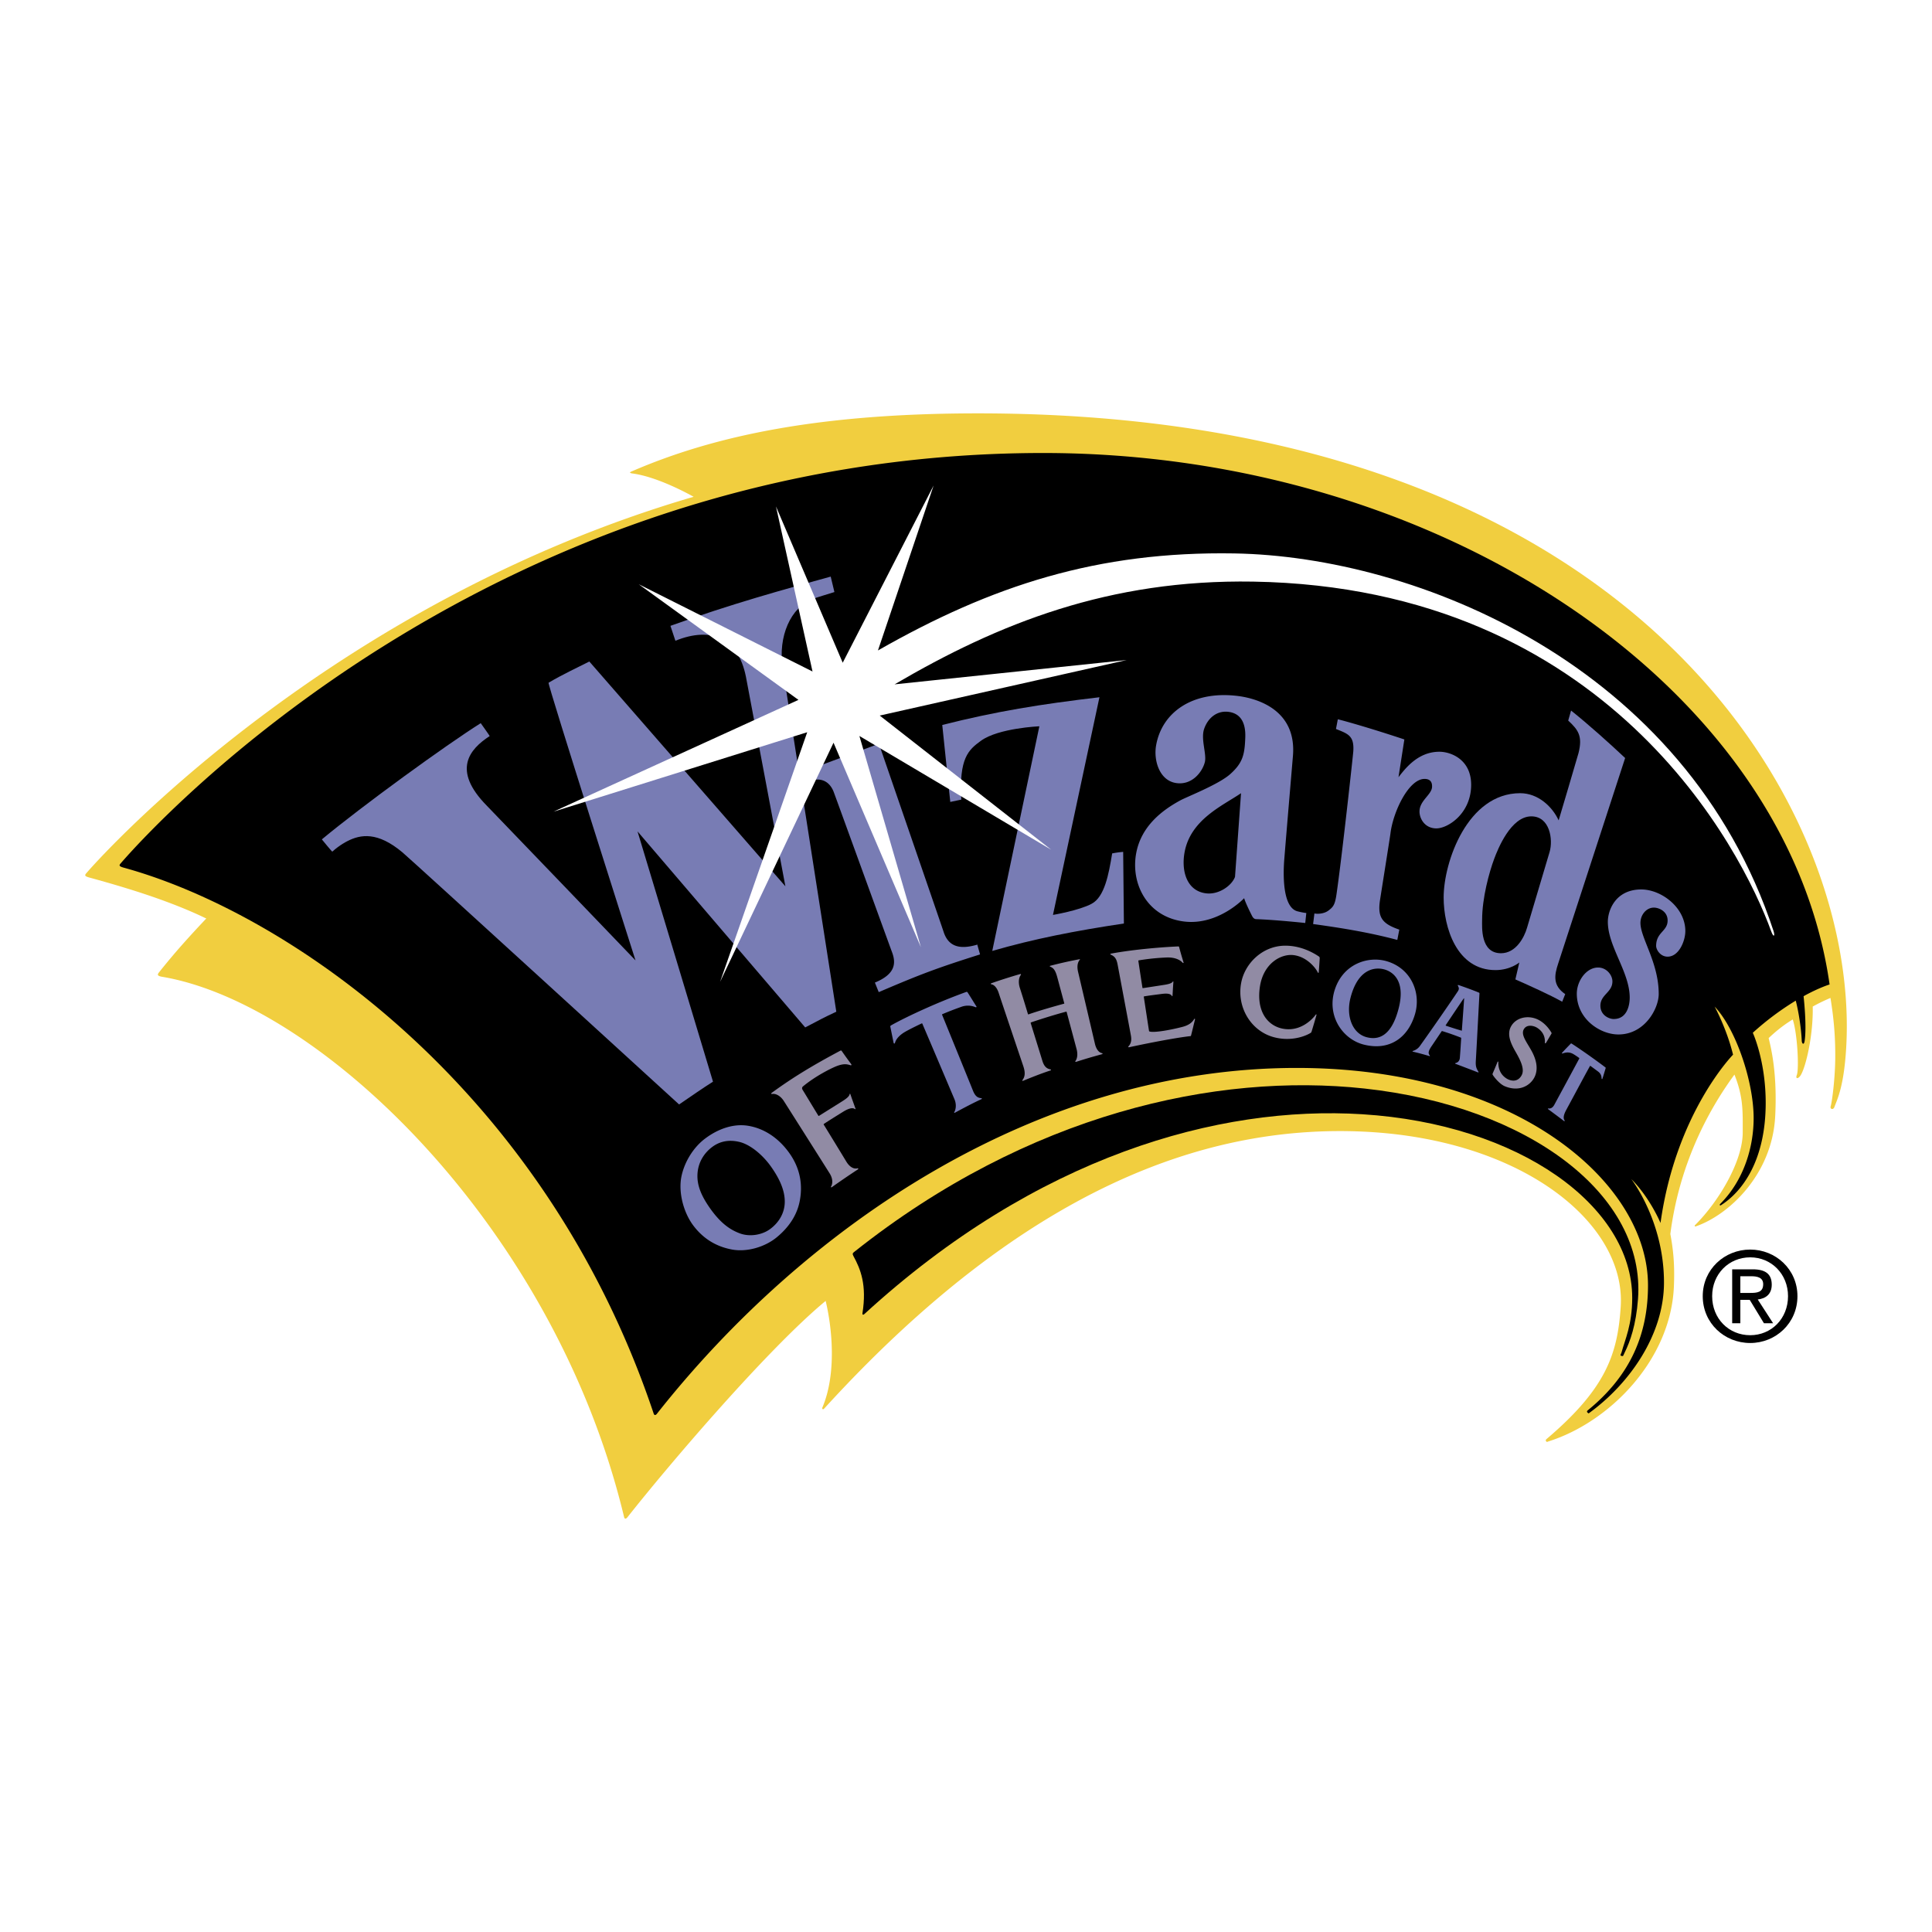 <?xml version="1.0" encoding="UTF-8"?> <svg xmlns="http://www.w3.org/2000/svg" width="2500" height="2500" viewBox="0 0 192.756 192.756"><g fill-rule="evenodd" clip-rule="evenodd"><path fill="#fff" d="M0 0h192.756v192.756H0V0z"></path><path d="M20.482 91.593c-3.83-1.845-8.412-3.174-11.572-4.042-.532-.145-.45-.254-.27-.464 2.608-3.002 25.072-27.152 60.562-37.524-1.922-1.064-4.325-2.106-6.167-2.333-.229-.062-.245-.096 0-.204 8.319-3.604 18.842-5.785 34.542-5.785 65.176 0 87.77 38.798 86.639 62.876-.199 4.238-.924 5.574-1.195 6.322-.115.322-.432.232-.385-.027.164-.523.459-2.938.467-4.9.014-2.088-.141-3.879-.477-5.947a17.57 17.57 0 0 0-1.77.859c.062 2.795-.666 5.982-1.201 6.854-.227.371-.555.402-.383-.033.23-.604.061-4.104-.41-5.535-1.094.668-1.83 1.326-2.404 1.859.27 1.105.869 3.598.654 7.795-.301 5.859-4.66 9.865-7.912 10.988-.131.047-.141-.064-.088-.115 2.418-2.414 4.76-6.418 4.76-9.242 0-2.121.074-3.514-.826-5.783-2.752 3.76-5.521 9.113-6.396 15.906.305 1.605.449 3.166.352 5.299-.342 7.295-6.418 13.473-12.52 15.396-.143.051-.125.092-.232-.029-.023-.029-.074-.107.053-.213 5.906-5.018 7.082-8.436 7.395-13.189.559-8.467-10.137-17-26.42-17.508-14.957-.465-32.824 5.488-53.041 27.652-.152.164-.217.027-.201-.064 1.456-3.387.984-7.99.34-10.67-5.659 4.678-15.423 16.068-19.795 21.609-.046.061-.248.234-.313-.035-6.937-28.963-30.353-51.27-46.106-53.914-.546-.096-.442-.256-.271-.471 1.587-2 3.03-3.58 4.694-5.348-.039-.014-.072-.023-.103-.04z" fill="#f1ce3f"></path><path d="M12.342 86.566c-.535-.146-.452-.258-.269-.465 3.331-3.837 36.947-40.905 92.008-40.905 39.623 0 74.229 23.309 78.457 53.024 0 .004-1.002.295-2.594 1.168.008.1.334 2.943.105 4.465-.068.451-.273.293-.289-.02-.057-1.355-.355-3.098-.598-3.998a28.026 28.026 0 0 0-4.285 3.205s1.287 2.768 1.287 6.992c0 5.721-2.318 8.857-4.469 10.215-.117.074-.137-.066-.086-.115 2.42-2.416 3.352-5.748 3.352-8.574 0-3.689-1.797-8.939-3.891-11.129 0 0 1.197 2.182 1.836 4.797 0 0-5.711 5.803-7.236 16.791 0 0-1.037-2.5-2.918-4.385 0 0 3.264 4.17 3.264 10.32 0 5.223-3.438 10.08-7.406 12.982-.129.1-.115.1-.232-.014-.027-.029-.096-.109.039-.215 4.236-3.451 6.004-7.566 6.004-12.471 0-10.328-13.242-21.686-35.043-21.686-25.906 0-49.003 15.711-63.848 34.518-.048.061-.228.229-.313-.033-10.928-32.588-36.599-49.999-52.875-54.467z"></path><path d="M161.787 134.908c-.086.273-.197.311-.004.373.199.064.162-.057.312-.344.537-1.072 1.133-2.734 1.328-5.318.789-10.396-10.865-19.238-27.303-21.018-14.771-1.602-33.518 2.502-50.884 16.293-.146.115-.222.18-.098.406.729 1.332 1.356 2.895.908 5.734-.013.096.038.215.201.061 17.189-15.752 35.347-20.824 49.66-19.928 15.729.982 26.939 9.178 26.939 18.322.002 2.679-.731 4.195-1.059 5.419z"></path><path d="M82.206 112.129c-.028.016-.038.041-.021.076.38.617 1.589 2.59 2.248 3.682.381.627.821.762 1.122.674.057-.016.107.059.053.098a91.272 91.272 0 0 0-2.621 1.789c-.053.037-.109-.004-.077-.055.071-.111.303-.611-.126-1.309-.263-.424-4.348-6.873-4.562-7.207-.375-.6-.883-.795-1.191-.73-.068.018-.125-.051-.038-.113 2.11-1.543 4.126-2.758 6.837-4.201.07-.037.112-.035.157.035.354.51.555.783.93 1.291.071.1.021.145-.071.117-.304-.09-.632-.197-1.394.098-.554.219-2.1.99-3.343 2.021-.078.062-.12.195-.04.326.414.672 1.068 1.762 1.576 2.59.019.033.044.033.068.018l2.234-1.4c.404-.252.771-.504.814-.742.013-.072.062-.084.081-.02.161.477.18.518.509 1.438.024.068-.022.076-.07.037-.242-.176-.674-.01-1.071.223 0-.002-1.434.883-2.004 1.264zm28.649-16.988c2.455-.453 5.422-.665 6.699-.715.057-.003.074.016.092.079.162.609.242.878.436 1.514.02.073-.041.083-.086.034-.342-.369-.9-.54-1.549-.525-.715.026-1.676.098-2.814.284-.051.009-.062.021-.057.067.062.438.268 1.781.406 2.664.006.043.025.047.064.041 1.186-.18 1.48-.227 1.998-.307.428-.062.83-.143.951-.322.033-.057.078-.051.076.012-.035.449-.037.492-.088 1.375-.002.064-.047.059-.074.01-.137-.236-.555-.244-.969-.191-1.139.148-1.156.146-1.768.244-.047.01-.059.021-.053.066.088.561.391 2.57.518 3.375.008.051.025.059.082.072.436.129 2.031-.145 3.275-.471.662-.174.977-.475 1.146-.771.035-.062.104-.031.088.031-.148.59-.273 1.133-.4 1.617-.018.053-.041.049-.092.053-1.242.139-3.775.605-6.082 1.107-.066.012-.121-.023-.066-.086.336-.365.299-.771.234-1.131-.389-2.088-.945-5.051-1.32-7.048-.094-.479-.229-.781-.68-.973-.052-.02-.07-.088.033-.105zm38.553 10.81c-.16.402-.344.83-.48 1.143-.021.049-.025.096 0 .137.166.281.715.938 1.203 1.143 1.482.615 2.592-.105 2.986-.943.402-.861.109-1.801-.293-2.551-.51-.938-1.143-1.662-.766-2.234.316-.477.992-.305 1.311-.098.723.467.785 1.109.766 1.48-.006.064.053.092.1.031.051-.07.5-.842.539-.904.037-.062.037-.082.006-.139-.143-.24-.518-.816-1.156-1.195-1.027-.604-2.33-.361-2.855.562-.506.881.064 1.895.486 2.631.447.785.883 1.668.561 2.262-.365.676-.994.611-1.438.367-.635-.355-.91-.994-.887-1.664.003-.081-.059-.09-.083-.028zM131.668 95.6a57.51 57.51 0 0 1-.096 1.391c-.006.104-.074.086-.102.021-.143-.34-1.02-1.554-2.422-1.721-1.271-.146-3.008.852-3.348 3.161-.402 2.74 1.035 4.166 2.754 4.234 1.373.055 2.393-.873 2.822-1.459.033-.045.086-.021.068.041a60.225 60.225 0 0 1-.498 1.684.24.24 0 0 1-.119.121c-.408.254-1.883.906-3.707.387-2.203-.625-3.631-2.945-3.195-5.363.352-1.965 2.104-3.688 4.301-3.745 1.631-.036 2.912.707 3.461 1.079.052.029.085.103.081.169zm-32.764 2.5a53.18 53.18 0 0 1 2.865-.914c.078-.023.125.025.074.094-.234.303-.234.83-.102 1.252.332 1.031.645 2.068.814 2.633.012.041.035.053.084.031 1.084-.379 2.57-.797 3.5-1.053.051-.012.053-.012.037-.068l-.689-2.568c-.139-.502-.289-.908-.691-1.053-.068-.026-.084-.082-.01-.098 1.18-.307 1.959-.47 2.904-.653.059-.013.076.015.041.053-.262.313-.281.749-.166 1.229.402 1.713 1.299 5.521 1.668 7.119.162.715.5.934.711.967.078.012.072.088.01.102-1.117.312-1.385.385-2.6.768-.066.02-.092-.035-.055-.086.217-.299.225-.758.115-1.178l-.988-3.689c-.008-.045-.023-.064-.068-.051-.922.238-2.375.688-3.48 1.062-.057.023-.053.055-.037.102.223.725.838 2.695 1.16 3.748.195.635.498.781.812.846.064.018.057.082.004.1-.955.312-1.939.707-2.74 1.035-.072.027-.109-.021-.062-.076.275-.367.277-.787.082-1.379-.289-.857-2.172-6.436-2.459-7.318-.162-.494-.443-.816-.729-.852-.057-.008-.081-.08-.005-.105z" fill="#918ba4"></path><path d="M88.888 102.311c.585-.342 2.023-1.066 3.543-1.738a60.444 60.444 0 0 1 3.973-1.607c.071-.025.115.012.142.059.258.398.813 1.305.846 1.346.096.119-.025.139-.074.113a1.93 1.93 0 0 0-1.348-.053c-1.023.363-1.413.531-1.949.752-.038.014-.038.043-.019.084.377.926 2.499 6.121 3.075 7.559.264.654.559.705.832.742.068.008.072.064.012.092-.871.404-1.63.807-2.658 1.359-.059.029-.083-.018-.056-.061.154-.252.242-.756.022-1.281a2341.68 2341.68 0 0 0-3.2-7.527c-.022-.049-.031-.064-.083-.037-.054.025-.996.467-1.618.818-.472.27-.907.656-1.032 1.104-.038.133-.13.074-.142.002l-.319-1.564c-.018-.08-.012-.123.053-.162zm-20.912 15.121c.287-1.471 1.191-2.961 2.403-3.859 1.21-.902 2.713-1.484 4.203-1.262 1.614.244 3.093 1.209 4.179 2.744 1.107 1.561 1.348 3.234 1.011 4.857-.304 1.455-1.165 2.615-2.271 3.529-1.143.945-2.929 1.506-4.466 1.225-1.565-.289-2.832-1.059-3.816-2.332-.989-1.273-1.549-3.291-1.243-4.902zm5.899 5.644c.926.322 2.15.162 2.996-.48.865-.652 1.41-1.59 1.425-2.658.016-.994-.368-2.131-1.375-3.549-.858-1.209-2.114-2.229-3.185-2.467-1.187-.273-2.066.043-2.705.531-.784.596-1.374 1.508-1.442 2.656-.068 1.115.351 2.211 1.4 3.646.969 1.307 1.858 1.954 2.886 2.321zm64.24-26.357c.893.244 2.113 1.176 1.438 3.85-.76 3.002-2.168 3.166-3.164 2.922-1.477-.359-2.125-2.143-1.637-3.984.797-3.028 2.596-3.003 3.363-2.788zm.194-.831c2.467.697 3.484 3.136 2.875 5.261-.686 2.373-2.533 3.711-5.096 3.076-2.17-.533-3.799-2.961-2.879-5.592.867-2.485 3.287-3.253 5.1-2.745zm7.769 3.721c-.062.979-.199 2.77-.23 3.225-.719-.207-1.047-.324-1.59-.498-.029-.01-.027-.039-.012-.062.332-.506 1.568-2.346 1.801-2.674l.031.009zm-.568-1.332c.574.191 1.484.525 2.021.746.061.031.08.053.076.1-.047.814-.27 5.154-.365 6.73-.027.48.031.709.25 1.055.035.049.029.104-.033.084-.598-.23-1.807-.691-2.256-.861-.049-.018-.021-.062.027-.072.1-.021.387-.119.42-.518.074-.959.088-1.281.133-1.957 0-.021-.01-.053-.037-.062a25.052 25.052 0 0 0-1.855-.65c-.029-.006-.041-.006-.057.018-.32.471-.805 1.193-.988 1.463-.266.385-.42.695-.213.93.047.049.035.092-.021.082a28.798 28.798 0 0 0-1.637-.438c-.074-.016-.047-.066 0-.078.16-.041.469-.18.691-.494.914-1.275 2.68-3.807 3.764-5.422.156-.234.152-.35.02-.592-.024-.046.011-.079.06-.064zm10.345 6.75c.309-.338.578-.611.863-.906.025-.023.055-.023.084-.002.996.635 2.67 1.834 3.371 2.377.027.025.035.039.027.064-.062.209-.227.766-.326 1.066-.016.049-.08.049-.082-.029-.014-.158-.016-.436-.35-.689-.172-.127-.506-.375-.752-.555-.02-.012-.043-.016-.059.006-.643 1.158-1.533 2.844-2.35 4.346-.34.621-.305.906-.184 1.072.043.057-.012.104-.057.07-.371-.289-1.199-.9-1.59-1.193-.018-.018-.039-.072.045-.062.16.021.391-.023.574-.357.842-1.561 1.768-3.264 2.492-4.617.016-.027.008-.057-.012-.068a7.124 7.124 0 0 0-.58-.387c-.332-.189-.674-.207-1.074-.055-.043.019-.086-.032-.04-.081zM97.492 94.25c-1.637.479-2.85.281-3.353-1.294-.124-.398-6.449-18.753-6.449-18.753-2.212.839-6.144 2.223-7.618 2.881-.016.007.34.97.34.97 1.383-.629 2.326-.147 2.755.928.113.285 5.703 15.683 5.818 15.98.44 1.143.352 2.227-1.697 3.069l.384.955c4.269-1.828 5.873-2.424 10.107-3.763.006 0-.316-1.114-.316-1.114l.029.141z" fill="#787cb4"></path><path d="M63.606 82.947l16.729 19.559c1.292-.68 1.933-1.025 3.104-1.568l-5.354-34.335c-.471-3.067.784-6.043 3.057-6.867.511-.186 1.386-.437 2.108-.667.006-.003-.37-1.541-.37-1.541-4.479 1.227-9.983 2.743-15.99 4.913l.495 1.487c3.591-1.454 6.261-.283 7.035 3.586.171.859 3.938 20.912 3.938 20.912L58.798 66c-1.227.626-2.664 1.282-4.068 2.117-.134.08 8.675 27.702 8.675 27.702S49.408 81.237 48.56 80.374c-3.493-3.547-1.723-5.624.296-6.937.019-.009-.893-1.286-.893-1.286-3.465 2.179-11.79 8.223-15.852 11.594 0 0 1.015 1.245 1.044 1.221.76-.685 1.49-1.038 1.49-1.038 1.336-.694 3.032-.964 5.507 1.112.931.778 27.601 25.152 27.601 25.152 1.171-.799 2.424-1.672 3.383-2.273.007-.005-7.53-24.972-7.53-24.972zM95.908 79.778c-.232-4.147.706-4.96 1.969-5.877 1.744-1.263 5.82-1.44 5.82-1.44l-4.699 22.414c4.137-1.198 8.242-2.004 13.133-2.737l-.072-7.147c-.555.041-1.098.153-1.098.153-.35 2.133-.766 4.336-2.041 5.022-1.232.67-3.865 1.116-3.865 1.116l4.637-21.717c-5.85.685-10.402 1.424-15.682 2.767l.799 7.677 1.099-.231zM149.201 96.787c1.486 0 2.381-.758 2.381-.758l-.393 1.686c1.533.68 3.395 1.516 4.672 2.227l.301-.758c-1.25-.854-1.098-1.873-.697-3.066.111-.344 6.676-20.49 6.676-20.49-1.557-1.469-3.711-3.396-5.395-4.737l-.285 1c1.01.939 1.451 1.552 1.029 3.237-.086.345-1.984 6.72-1.984 6.72-.611-1.337-2.025-2.711-3.84-2.711-5.246 0-7.633 6.844-7.633 10.405 0 2.985 1.301 7.245 5.168 7.245zm-1.33-5.007c0-2.206.709-4.757 1.199-6.078.369-.994 1.668-4.254 3.711-4.254 1.855 0 2.182 2.318 1.826 3.542-.092.31-2.146 7.186-2.254 7.573-.273.952-1.102 2.542-2.6 2.542-2.069-.001-1.882-2.628-1.882-3.325z" fill="#787cb4"></path><path d="M139.609 92.75c-1.65-.574-2.166-1.165-1.943-2.824.041-.298 1.014-6.388 1.061-6.779.264-2.172 1.834-5.465 3.424-5.435.705.014.727.534.727.757 0 .812-1.254 1.381-1.254 2.497 0 .722.539 1.683 1.686 1.683 1.143 0 3.467-1.479 3.467-4.354 0-2.527-2.027-3.293-3.17-3.293-2.135 0-3.389 1.658-4.08 2.539l.586-3.766c-2.355-.786-5.164-1.641-6.637-2.013l-.186.969c1.201.484 1.832.666 1.729 2.228-.031.427-1.143 10.622-1.682 14.305-.152 1.032-.34 1.23-.775 1.566-.486.38-1.195.362-1.422.306l-.131 1.055c2.789.384 5.596.836 8.4 1.585l.2-1.026zM163.75 88.741c-2.561 0-3.336 2.072-3.336 3.225 0 2.466 2.182 5.022 2.182 7.562 0 .748-.25 2.139-1.598 2.139-.449 0-1.326-.365-1.326-1.326 0-1.111 1.199-1.326 1.199-2.426 0-.631-.586-1.385-1.428-1.385-1.186 0-2.125 1.348-2.125 2.611 0 2.521 2.316 4.068 4.15 4.068 2.637 0 4.023-2.594 4.023-4.039 0-3.141-1.824-5.578-1.824-7.092 0-.803.586-1.525 1.342-1.525.488 0 1.369.36 1.369 1.283 0 1.1-1.145 1.156-1.145 2.542 0 .346.396 1.068 1.145 1.068 1.137 0 1.768-1.583 1.768-2.554 0-2.357-2.4-4.151-4.396-4.151zM130.225 92.087l.105-.994a7.226 7.226 0 0 1-.889-.173c-1.553-.419-1.406-3.947-1.309-5.18.283-3.514.834-9.944.861-10.283.412-4.659-3.611-5.81-5.619-6.034-4.436-.502-7.465 1.669-8.033 4.966-.25 1.449.311 3.432 1.939 3.725 1.602.285 2.668-1.061 2.926-2.071.203-.805-.42-2.283-.072-3.312.385-1.126 1.316-1.886 2.512-1.698 1.221.196 1.648 1.199 1.596 2.556-.064 1.702-.242 2.521-1.512 3.653-1.148 1.022-4.279 2.24-4.961 2.607-1.777.963-3.912 2.547-4.414 5.294-.555 3.062 1.125 6.331 4.754 6.793 3.426.438 6.021-2.324 6.021-2.324.08.306.43 1.062.729 1.653.102.212.213.429.467.438 1.99.07 4.899.384 4.899.384zm-7.008-4.603c-.316.866-1.613 1.812-2.912 1.641-1.918-.251-2.475-2.255-2.109-4.151.623-3.243 3.854-4.625 5.621-5.837l-.6 8.347z" fill="#787cb4"></path><path d="M87.593 64.896l5.554-16.459-9.069 17.683-6.66-15.593 3.647 16.469-17.335-8.705 15.932 11.537L55.22 80.981l25.316-7.926-8.691 24.9L83.161 74.1l8.721 20.408-6.14-21.08 19.137 11.348-17.108-13.384 24.638-5.539-23.157 2.425c10.37-6.078 21.401-10.489 35.774-10.251 35.438.595 48.742 26.76 51.688 34.896.238.65.402.49.23-.038-8.777-26.667-35.756-37.371-53.797-37.67-13.62-.227-24.174 3.187-35.554 9.681z" fill="#fff"></path><path d="M174.619 133.992c2.543 0 4.713-1.973 4.713-4.674 0-2.678-2.17-4.648-4.713-4.648-2.564 0-4.736 1.971-4.736 4.648 0 2.702 2.172 4.674 4.736 4.674zm-3.797-4.674c0-2.209 1.664-3.873 3.797-3.873 2.109 0 3.773 1.664 3.773 3.873 0 2.246-1.664 3.896-3.773 3.896-2.133.001-3.797-1.65-3.797-3.896zm2.811.37h.938l1.418 2.332h.914l-1.531-2.369c.791-.096 1.395-.518 1.395-1.479 0-1.062-.629-1.531-1.898-1.531h-2.049v5.379h.814v-2.332h-.001zm0-.692v-1.664h1.111c.566 0 1.17.121 1.17.787 0 .83-.617.877-1.307.877h-.974z"></path></g></svg> 